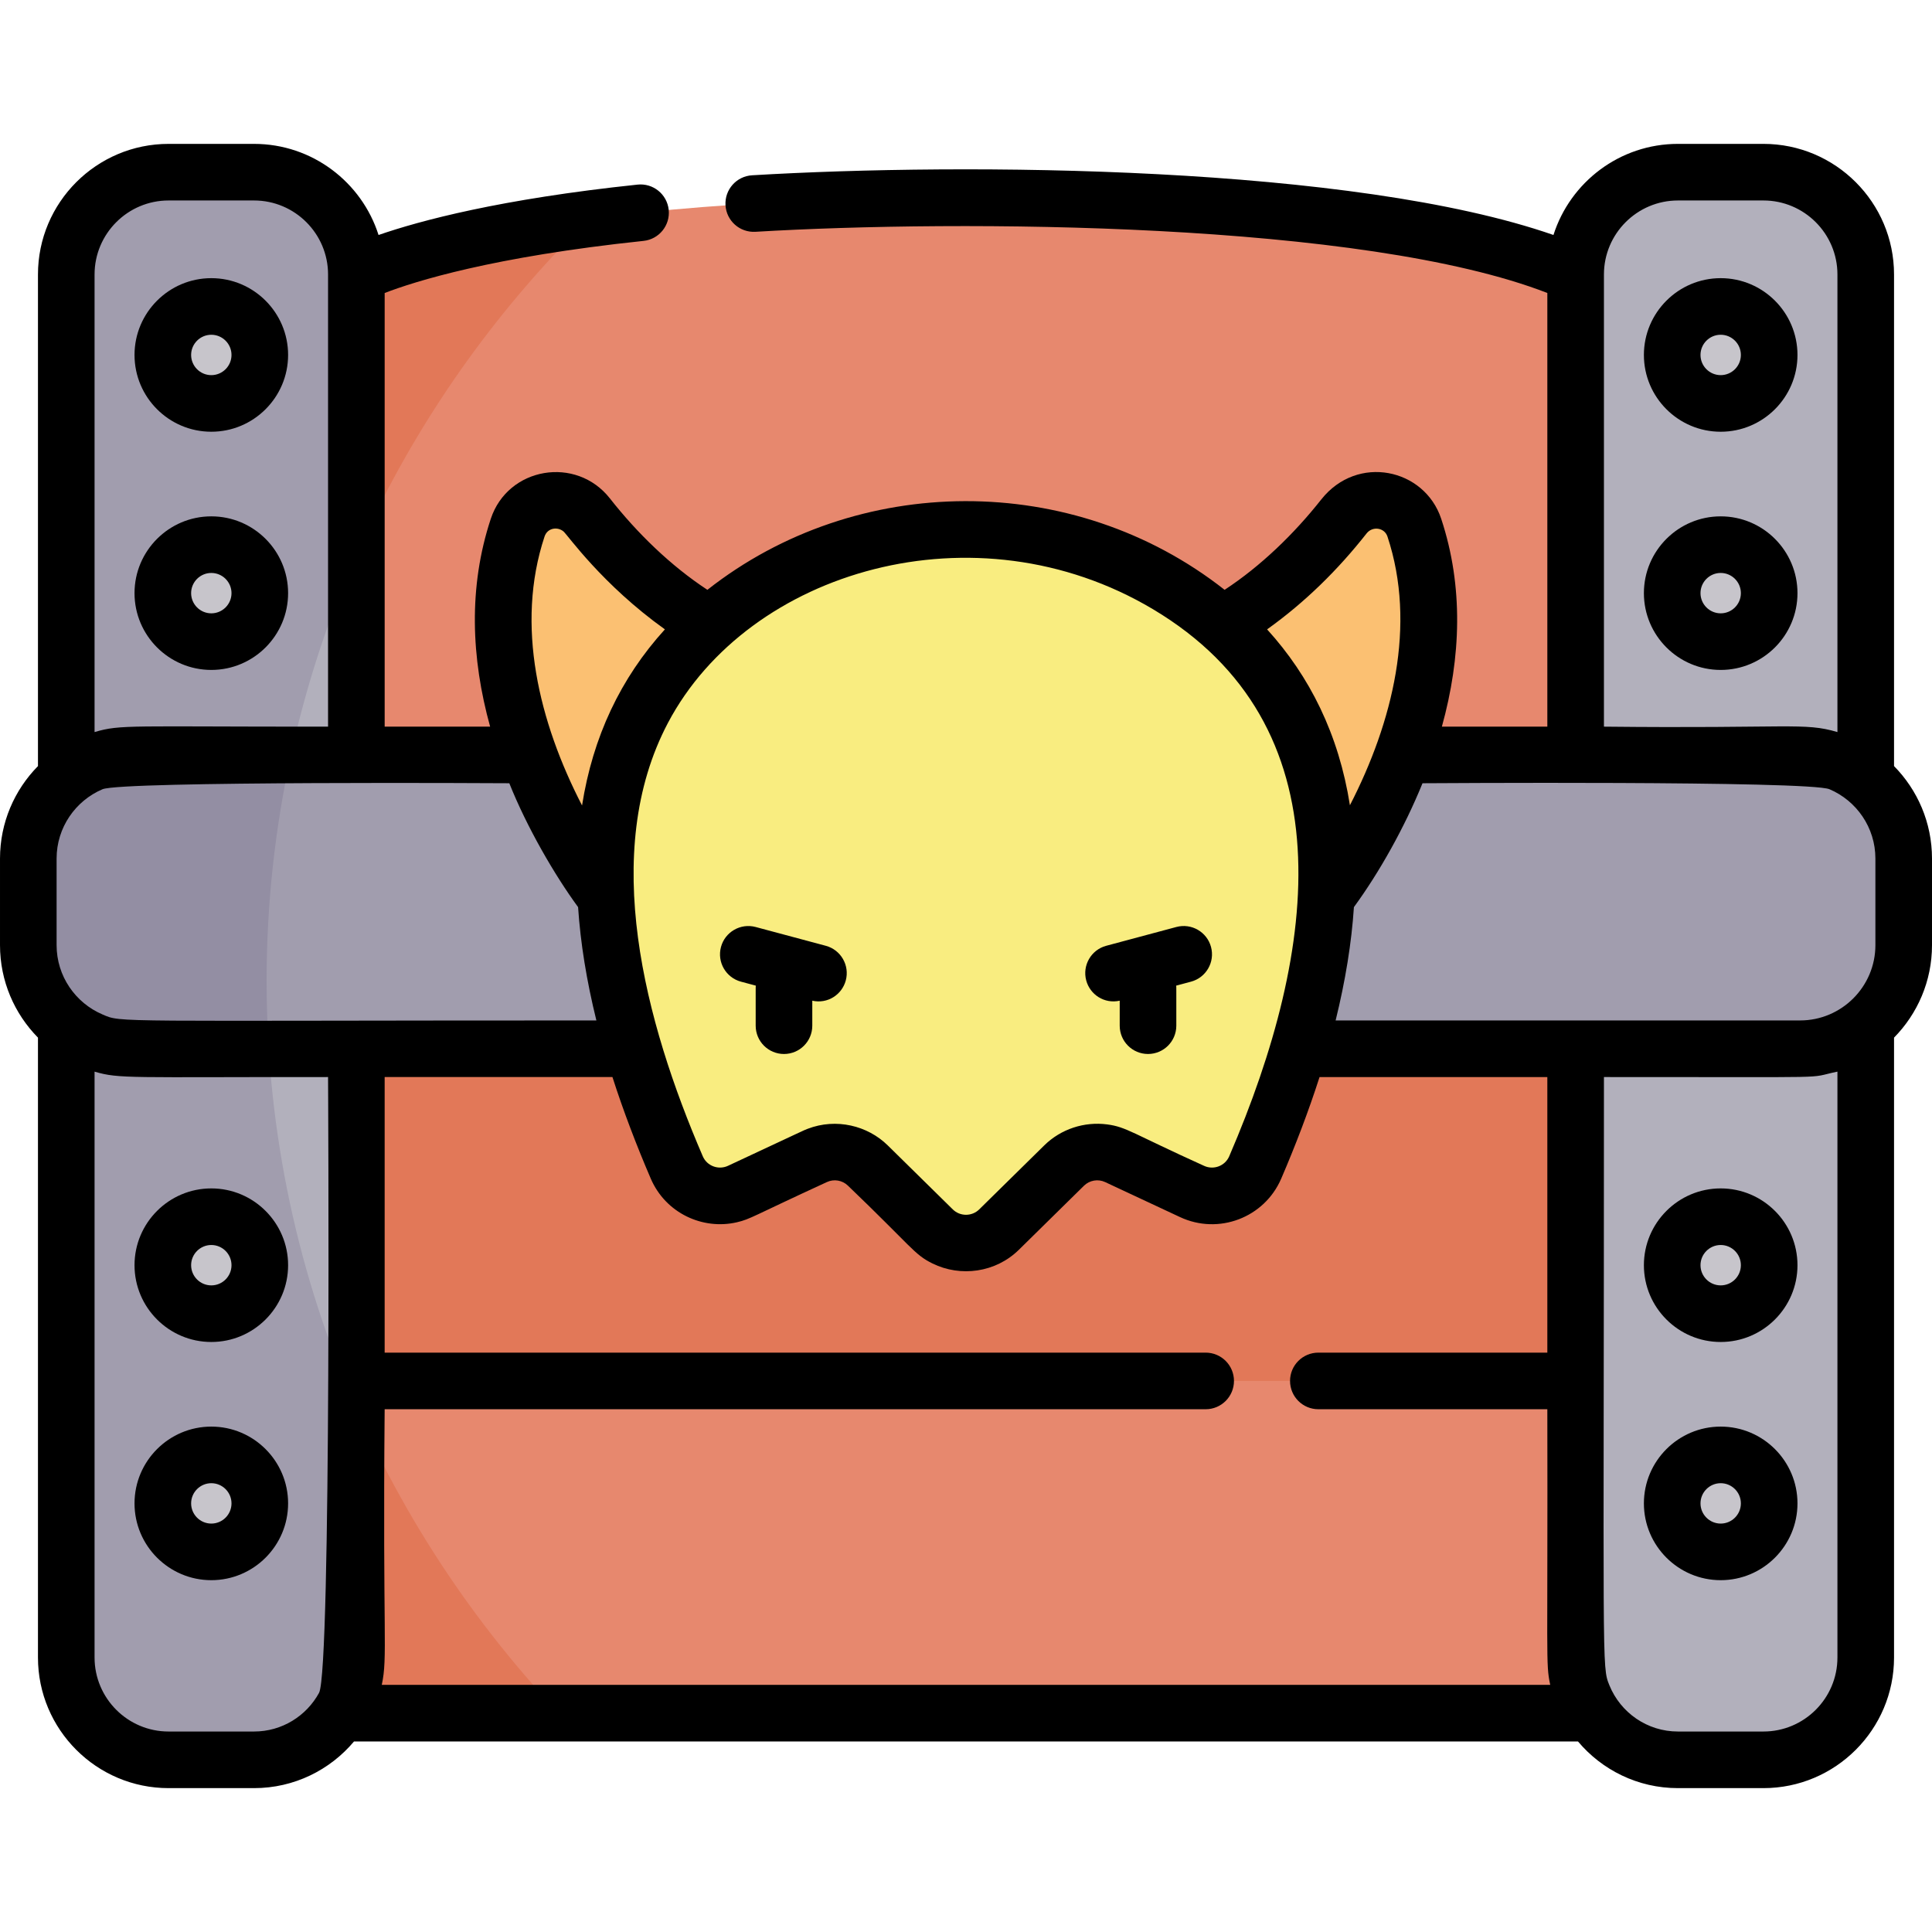 <svg id="Capa_1" enable-background="new 0 0 512 512" height="512" viewBox="0 0 512 512" width="512" xmlns="http://www.w3.org/2000/svg"><g><g><path d="m456 365.962v88.04h-400v-88.04l200-17.823z" fill="#e7886e"/><path d="m94.44 72.741s36.927-20.371 161.56-20.371 161.56 20.371 161.56 20.371l38.44 53.726v108.43h-400v-109.129z" fill="#e7886e"/><path d="m56 257.892h400v108.07h-400z" fill="#e27858"/><path d="m156.109 57.989c-45.852 6.03-61.67 14.752-61.67 14.752l-38.439 53.027v109.129h15.792c6.142-68.806 37.187-130.651 84.317-176.908z" fill="#e27858"/><path d="m90.145 362.919-34.145 3.043v88.04h92.099c-24.78-26.307-44.577-57.14-57.954-91.083z" fill="#e27858"/><path d="m94.44 439.259v-366.518c0-14.974-12.139-27.112-27.112-27.112h-22.655c-14.974 0-27.112 12.139-27.112 27.112v366.518c0 14.974 12.139 27.112 27.112 27.112h22.655c14.973 0 27.112-12.138 27.112-27.112z" fill="#b2b0bc"/><path d="m417.56 439.259v-366.518c0-14.974 12.139-27.112 27.112-27.112h22.655c14.974 0 27.112 12.139 27.112 27.112v366.518c0 14.974-12.139 27.112-27.112 27.112h-22.655c-14.973 0-27.112-12.138-27.112-27.112z" fill="#b2b0bc"/><path d="m70.65 260.087c0-40.181 8.489-78.424 23.79-113.136v-74.21c0-14.974-12.139-27.112-27.112-27.112h-22.655c-14.974 0-27.112 12.139-27.112 27.112v366.518c0 14.974 12.139 27.112 27.112 27.112h22.655c14.974 0 27.112-12.138 27.112-27.112v-66.035c-15.302-34.714-23.79-72.956-23.79-113.137z" fill="#a19dae"/><path d="m477.042 200.07h-442.084c-15.165 0-27.458 12.293-27.458 27.458v22.944c0 15.165 12.293 27.458 27.458 27.458h442.084c15.165 0 27.458-12.293 27.458-27.458v-22.944c0-15.164-12.293-27.458-27.458-27.458z" fill="#a19dae"/><path d="m70.65 260.087c0-20.587 2.244-40.66 6.471-60.017h-42.163c-15.165 0-27.458 12.293-27.458 27.458v22.944c0 15.165 12.293 27.458 27.458 27.458h36.275c-.372-5.903-.583-11.849-.583-17.843z" fill="#938ea3"/><path d="m374.811 139.833c-2.674-8.07-13.296-9.793-18.548-3.108-9.137 11.629-24.406 27.169-45.066 34.781l40.25 66.184c0-.001 39.388-49.506 23.364-97.857z" fill="#fbc072"/><path d="m137.189 139.833c2.674-8.07 13.296-9.793 18.548-3.108 9.137 11.629 24.406 27.169 45.066 34.781l-40.25 66.184c0-.001-39.388-49.506-23.364-97.857z" fill="#fbc072"/><path d="m309.366 154.989c-32.772-19.515-73.96-19.515-106.732 0-33.259 19.805-62.878 62.549-23.277 154.405 2.784 6.458 10.374 9.329 16.745 6.351l19.849-9.277c4.724-2.208 10.323-1.247 14.04 2.411l17.253 16.977c4.858 4.78 12.652 4.78 17.51 0l17.253-16.977c3.717-3.657 9.316-4.619 14.04-2.411l19.849 9.277c6.371 2.978 13.961.107 16.745-6.351 39.603-91.856 9.984-134.599-23.275-154.405z" fill="#f9ed80"/><g fill="#c7c5cb"><circle cx="56" cy="94.065" r="12.849"/><circle cx="56" cy="157.189" r="12.849"/><circle cx="56" cy="335.29" r="12.849"/><circle cx="56" cy="398.414" r="12.849"/><circle cx="456" cy="94.065" r="12.849"/><circle cx="456" cy="157.189" r="12.849"/><circle cx="456" cy="335.29" r="12.849"/><circle cx="456" cy="398.414" r="12.849"/></g></g><g><path d="m311.735 271.818c-.015-10.681.029-9.865-.031-10.614l3.928-1.053c4.001-1.072 6.375-5.185 5.303-9.186-1.072-4-5.185-6.374-9.186-5.303l-18.587 4.981c-4.001 1.072-6.375 5.185-5.303 9.186 1.004 3.743 4.791 6.277 8.876 5.365v6.624c0 4.142 3.358 7.5 7.5 7.5s7.5-3.358 7.5-7.5z"/><path d="m218.838 250.644-18.588-4.981c-3.999-1.067-8.113 1.302-9.186 5.303-1.072 4.001 1.302 8.114 5.303 9.186l3.928 1.053c-.06.746-.016-.042-.031 10.614 0 4.142 3.358 7.5 7.5 7.5s7.5-3.358 7.5-7.5v-6.624c4.087.913 7.874-1.623 8.876-5.365 1.073-4.001-1.301-8.114-5.302-9.186z"/><path d="m56 114.414c11.221 0 20.35-9.129 20.35-20.35s-9.129-20.349-20.35-20.349-20.35 9.129-20.35 20.35 9.129 20.349 20.35 20.349zm0-25.699c2.95 0 5.35 2.4 5.35 5.35s-2.4 5.35-5.35 5.35-5.35-2.4-5.35-5.35 2.4-5.35 5.35-5.35z"/><path d="m56 177.539c11.221 0 20.35-9.129 20.35-20.35s-9.129-20.35-20.35-20.35-20.35 9.129-20.35 20.35 9.129 20.35 20.35 20.35zm0-25.7c2.95 0 5.35 2.4 5.35 5.35s-2.4 5.35-5.35 5.35-5.35-2.4-5.35-5.35 2.4-5.35 5.35-5.35z"/><path d="m56 314.94c-11.221 0-20.35 9.129-20.35 20.35s9.129 20.35 20.35 20.35 20.35-9.129 20.35-20.35-9.129-20.35-20.35-20.35zm0 25.699c-2.95 0-5.35-2.4-5.35-5.35s2.4-5.35 5.35-5.35 5.35 2.4 5.35 5.35-2.4 5.35-5.35 5.35z"/><path d="m56 378.064c-11.221 0-20.35 9.129-20.35 20.35s9.129 20.35 20.35 20.35 20.35-9.129 20.35-20.35-9.129-20.35-20.35-20.35zm0 25.7c-2.95 0-5.35-2.4-5.35-5.35s2.4-5.35 5.35-5.35 5.35 2.4 5.35 5.35-2.4 5.35-5.35 5.35z"/><path d="m456 73.715c-11.221 0-20.35 9.129-20.35 20.35s9.129 20.35 20.35 20.35 20.35-9.129 20.35-20.35-9.129-20.35-20.35-20.35zm0 25.699c-2.95 0-5.35-2.4-5.35-5.35s2.4-5.35 5.35-5.35 5.35 2.4 5.35 5.35-2.4 5.35-5.35 5.35z"/><path d="m456 136.839c-11.221 0-20.35 9.129-20.35 20.35s9.129 20.35 20.35 20.35 20.35-9.129 20.35-20.35-9.129-20.35-20.35-20.35zm0 25.7c-2.95 0-5.35-2.4-5.35-5.35s2.4-5.35 5.35-5.35 5.35 2.4 5.35 5.35-2.4 5.35-5.35 5.35z"/><path d="m456 314.94c-11.221 0-20.35 9.129-20.35 20.35s9.129 20.35 20.35 20.35 20.35-9.129 20.35-20.35-9.129-20.35-20.35-20.35zm0 25.699c-2.95 0-5.35-2.4-5.35-5.35s2.4-5.35 5.35-5.35 5.35 2.4 5.35 5.35-2.4 5.35-5.35 5.35z"/><path d="m456 378.064c-11.221 0-20.35 9.129-20.35 20.35s9.129 20.35 20.35 20.35 20.35-9.129 20.35-20.35-9.129-20.35-20.35-20.35zm0 25.7c-2.95 0-5.35-2.4-5.35-5.35s2.4-5.35 5.35-5.35 5.35 2.4 5.35 5.35-2.4 5.35-5.35 5.35z"/><path d="m512 227.528c0-9.539-3.844-18.194-10.061-24.508v-130.279c0-19.085-15.527-34.612-34.612-34.612h-22.654c-15.437 0-28.542 10.159-32.99 24.142-53.147-18.475-155.689-19.203-212.378-15.818-4.135.247-7.287 3.799-7.04 7.934.247 4.134 3.788 7.278 7.934 7.04 54.057-3.23 161.06-2.723 209.861 16.215v114.928h-27.949c5.089-18.35 5.762-37.164-.181-55.097-4.415-13.324-22.213-17.198-31.775-5.119-7.191 9.107-15.995 17.642-25.621 23.955-40.117-31.565-97.551-31.109-137.068 0-9.682-6.35-18.563-14.969-25.831-24.219-8.948-11.387-27.021-8.328-31.565 5.382-5.994 18.088-5.213 36.949-.181 55.097h-27.949v-114.921c7.917-3.06 28.548-9.596 68.598-13.81 4.12-.434 7.107-4.125 6.674-8.244-.434-4.12-4.125-7.107-8.244-6.674-36.338 3.823-57.682 9.557-68.65 13.354-4.447-13.984-17.552-24.146-32.991-24.146h-22.654c-19.085 0-34.612 15.527-34.612 34.612v130.28c-6.217 6.314-10.061 14.969-10.061 24.508v22.943c0 9.539 3.844 18.194 10.061 24.508v164.279c0 19.085 15.527 34.612 34.612 34.612h22.654c10.622 0 20.137-4.813 26.491-12.369h324.363c6.354 7.556 15.869 12.369 26.491 12.369h22.654c19.085 0 34.612-15.527 34.612-34.612v-164.278c6.216-6.314 10.061-14.969 10.061-24.508v-22.944zm-86.939-154.787c0-10.814 8.798-19.612 19.612-19.612h22.654c10.814 0 19.612 8.798 19.612 19.612v121.265c-.009-.003-.018-.004-.028-.007-8.873-2.618-12.422-.893-61.851-1.428v-119.83zm59.779 136.418c7.141 3.043 12.16 10.13 12.16 18.369v22.943c0 10.982-8.938 19.958-19.958 19.958-13.643 0-107.615 0-123.089 0 2.597-10.52 4.223-20.58 4.849-30.036 6.68-9.122 13.412-21.083 18.177-32.823 0 0 102.443-.714 107.861 1.589zm-208.092 94.374-17.253 16.977c-1.927 1.896-5.063 1.896-6.989 0l-17.252-16.976c-5.327-5.242-13.646-7.289-21.201-4.396-1.356.522-.221.068-21.126 9.814-2.476 1.16-5.548.105-6.682-2.526-15.33-35.557-27.363-80.501-9.228-114.862 21.359-40.451 81.526-58.11 128.512-30.13 51.538 30.689 44.009 89.836 20.227 144.992-1.127 2.616-4.189 3.691-6.682 2.526-18.899-8.546-20.545-10.311-25.703-10.977-5.993-.775-12.183 1.19-16.623 5.558zm90.944-161.341c7.779 23.473 1.37 49.225-9.949 71.208-2.954-18.752-10.632-34.175-21.948-46.61 10.088-7.21 18.796-15.799 26.366-25.431 1.565-1.993 4.737-1.562 5.531.833zm-218.358-1.35c1.093.918 10.208 14.038 26.872 25.947-11.769 12.934-19.112 28.543-21.957 46.668-11.406-22.085-17.728-47.761-9.94-71.265.766-2.313 3.434-2.687 5.025-1.35zm-14.36 66.728c4.665 11.683 11.999 24.324 18.226 32.825.627 9.455 2.251 19.516 4.848 30.034-129.627 0-125.654.664-130.89-1.59-7.139-3.042-12.158-10.129-12.158-18.367v-22.943c0-8.239 5.019-15.326 12.16-18.369 5.195-2.21 107.814-1.59 107.814-1.59zm-109.913-134.829c0-10.814 8.798-19.612 19.612-19.612h22.654c10.814 0 19.612 8.798 19.612 19.612v119.83c-52.772.033-54.875-.63-61.851 1.428-.009.003-.019.004-.028.007v-121.265zm42.266 386.13h-22.654c-10.814 0-19.612-8.798-19.612-19.612v-155.264c.009.003.018.004.027.007 6.567 1.937 9.056 1.395 61.851 1.428 0 0 .926 157.119-2.39 163.201-3.33 6.096-9.8 10.24-17.222 10.24zm343.497-12.369h-309.648c1.613-7.559.215-12.165.763-73.04h217.578c4.142 0 7.5-3.358 7.5-7.5s-3.358-7.5-7.5-7.5h-217.578v-73.032h60.366c2.871 8.961 6.467 18.356 10.165 26.934 3.95 9.162 13.784 13.651 22.823 11.549 3.616-.84 4.012-1.536 23.834-10.65 1.87-.874 4.123-.495 5.604.963 16.989 16.296 17.484 18.188 22.371 20.599 7.445 3.677 16.749 2.441 22.912-3.623l17.253-16.976c1.476-1.453 3.728-1.84 5.604-.963l19.85 9.278c10.216 4.776 22.345.173 26.808-10.177 3.709-8.601 7.293-17.967 10.165-26.934h60.366v73.032h-60.684c-4.142 0-7.5 3.358-7.5 7.5s3.358 7.5 7.5 7.5h60.684c.137 67.029-.451 67.242.742 72.925.008.038.014.077.022.115zm76.115-7.243c0 10.814-8.798 19.612-19.612 19.612h-22.654c-8.144 0-15.21-4.992-18.162-12.241-2.097-5.148-1.45-3.09-1.45-161.201 64.647-.041 52.849.435 61.879-1.435v155.265z"/></g></g></svg>